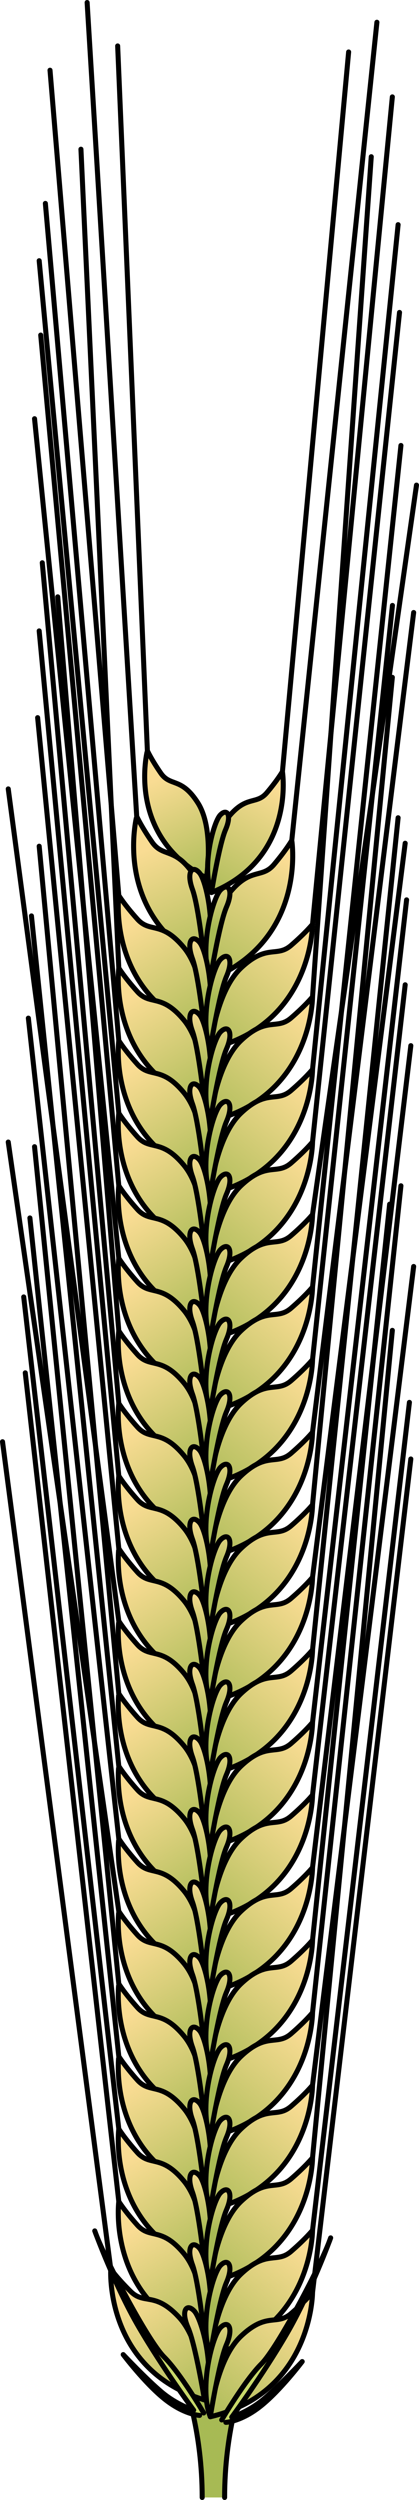 <?xml version="1.0" encoding="utf-8"?>
<!-- Generator: Adobe Illustrator 26.0.2, SVG Export Plug-In . SVG Version: 6.00 Build 0)  -->
<svg version="1.1" id="Camada_1" xmlns="http://www.w3.org/2000/svg" xmlns:xlink="http://www.w3.org/1999/xlink" x="0px" y="0px"
	 width="83.258px" height="496.049px" viewBox="0 0 83.258 496.049" enable-background="new 0 0 83.258 496.049"
	 xml:space="preserve">
<g>
	<g>
		<g>
			<g>
				
					<linearGradient id="SVGID_1_" gradientUnits="userSpaceOnUse" x1="678.517" y1="535.127" x2="692.026" y2="555.069" gradientTransform="matrix(0.983 0.186 -0.186 0.983 -535.343 -497.968)">
					<stop  offset="0.001" style="stop-color:#F9DC93"/>
					<stop  offset="0.993" style="stop-color:#A7BA54"/>
				</linearGradient>
				<path fill="url(#SVGID_1_)" stroke="#000000" stroke-linecap="round" stroke-linejoin="round" stroke-miterlimit="10" d="
					M41.015,174.198c0,0,1.596-9.694-1.687-14.877c-3.283-5.183-5.476-3.162-7.373-5.908c-1.897-2.745-2.671-4.466-2.671-4.466
					S24.932,165.755,41.015,174.198z"/>
				
					<line fill="none" stroke="#000000" stroke-linecap="round" stroke-linejoin="round" stroke-miterlimit="10" x1="29.284" y1="148.947" x2="23.381" y2="9.115"/>
			</g>
		</g>
		<g>
			<g>
				
					<linearGradient id="SVGID_00000145775580559390480090000005749148988448617350_" gradientUnits="userSpaceOnUse" x1="-430.364" y1="-255.647" x2="-447.089" y2="-234.847" gradientTransform="matrix(0.988 -0.157 0.157 0.988 519.377 341.093)">
					<stop  offset="0.001" style="stop-color:#F9DC93"/>
					<stop  offset="0.993" style="stop-color:#A7BA54"/>
				</linearGradient>
				
					<path fill="url(#SVGID_00000145775580559390480090000005749148988448617350_)" stroke="#000000" stroke-linecap="round" stroke-linejoin="round" stroke-miterlimit="10" d="
					M42.015,177.102c0,0-0.656-9.803,3.111-14.646c3.766-4.843,5.755-2.621,7.907-5.171c2.152-2.55,3.088-4.188,3.088-4.188
					S58.836,170.246,42.015,177.102z"/>
				
					<line fill="none" stroke="#000000" stroke-linecap="round" stroke-linejoin="round" stroke-miterlimit="10" x1="56.122" y1="153.097" x2="69.276" y2="10.313"/>
			</g>
			
				<linearGradient id="SVGID_00000114061178936026080200000002933305887338562982_" gradientUnits="userSpaceOnUse" x1="43.335" y1="157.82" x2="43.335" y2="168.543">
				<stop  offset="0.001" style="stop-color:#F9DC93"/>
				<stop  offset="0.993" style="stop-color:#A7BA54"/>
			</linearGradient>
			
				<path fill="url(#SVGID_00000114061178936026080200000002933305887338562982_)" stroke="#000000" stroke-linecap="round" stroke-linejoin="round" stroke-miterlimit="10" d="
				M42.015,177.102c0,0,1.534-9.534,2.812-12.494c1.278-2.96,0.262-4.306-1.075-2.882C42.416,163.15,40.027,172.016,42.015,177.102z
				"/>
		</g>
	</g>
	<g>
		<g>
			<g>
				
					<linearGradient id="SVGID_00000119117429170258393590000005035502286932128189_" gradientUnits="userSpaceOnUse" x1="679.367" y1="548.986" x2="694.878" y2="571.884" gradientTransform="matrix(0.983 0.186 -0.186 0.983 -535.343 -497.968)">
					<stop  offset="0.001" style="stop-color:#F9DC93"/>
					<stop  offset="0.993" style="stop-color:#A7BA54"/>
				</linearGradient>
				
					<path fill="url(#SVGID_00000119117429170258393590000005035502286932128189_)" stroke="#000000" stroke-linecap="round" stroke-linejoin="round" stroke-miterlimit="10" d="
					M40.634,190.969c0,0,1.832-11.131-1.937-17.082c-3.769-5.951-6.288-3.631-8.466-6.783s-3.066-5.127-3.066-5.127
					S22.167,181.275,40.634,190.969z"/>
				
					<line fill="none" stroke="#000000" stroke-linecap="round" stroke-linejoin="round" stroke-miterlimit="10" x1="27.164" y1="161.976" x2="17.313" y2="0.5"/>
			</g>
			
				<linearGradient id="SVGID_00000021827450188348666030000001790031413886084020_" gradientUnits="userSpaceOnUse" x1="238.733" y1="303.69" x2="238.733" y2="316.003" gradientTransform="matrix(0.998 0.06 -0.06 0.998 -179.81 -145.395)">
				<stop  offset="0.001" style="stop-color:#F9DC93"/>
				<stop  offset="0.993" style="stop-color:#A7BA54"/>
			</linearGradient>
			
				<path fill="url(#SVGID_00000021827450188348666030000001790031413886084020_)" stroke="#000000" stroke-linecap="round" stroke-linejoin="round" stroke-miterlimit="10" d="
				M40.634,190.969c0,0-1.127-11.03-2.395-14.507c-1.268-3.478-0.015-4.953,1.423-3.233S43.249,185.271,40.634,190.969z"/>
		</g>
		<g>
			<g>
				
					<linearGradient id="SVGID_00000154423288988892120050000015189947143646532494_" gradientUnits="userSpaceOnUse" x1="-431.021" y1="-241.476" x2="-450.225" y2="-217.593" gradientTransform="matrix(0.988 -0.157 0.157 0.988 519.377 341.093)">
					<stop  offset="0.001" style="stop-color:#F9DC93"/>
					<stop  offset="0.993" style="stop-color:#A7BA54"/>
				</linearGradient>
				
					<path fill="url(#SVGID_00000154423288988892120050000015189947143646532494_)" stroke="#000000" stroke-linecap="round" stroke-linejoin="round" stroke-miterlimit="10" d="
					M41.782,194.303c0,0-0.753-11.255,3.572-16.816s6.608-3.009,9.079-5.937s3.546-4.809,3.546-4.809S61.096,186.431,41.782,194.303
					z"/>
				
					<line fill="none" stroke="#000000" stroke-linecap="round" stroke-linejoin="round" stroke-miterlimit="10" x1="57.979" y1="166.741" x2="74.894" y2="4.415"/>
			</g>
			
				<linearGradient id="SVGID_00000118371159109504571670000012148341756812903073_" gradientUnits="userSpaceOnUse" x1="43.297" y1="172.163" x2="43.297" y2="184.476">
				<stop  offset="0.001" style="stop-color:#F9DC93"/>
				<stop  offset="0.993" style="stop-color:#A7BA54"/>
			</linearGradient>
			
				<path fill="url(#SVGID_00000118371159109504571670000012148341756812903073_)" stroke="#000000" stroke-linecap="round" stroke-linejoin="round" stroke-miterlimit="10" d="
				M41.782,194.303c0,0,1.762-10.946,3.229-14.345c1.467-3.399,0.301-4.944-1.234-3.309
				C42.242,178.283,39.499,188.463,41.782,194.303z"/>
		</g>
	</g>
	<g>
		<g>
			<g>
				
					<linearGradient id="SVGID_00000181058677943856644430000012300584822967256965_" gradientUnits="userSpaceOnUse" x1="226.436" y1="315.391" x2="241.947" y2="338.288" gradientTransform="matrix(0.998 0.06 -0.06 0.998 -179.81 -145.395)">
					<stop  offset="0.001" style="stop-color:#F9DC93"/>
					<stop  offset="0.993" style="stop-color:#A7BA54"/>
				</linearGradient>
				
					<path fill="url(#SVGID_00000181058677943856644430000012300584822967256965_)" stroke="#000000" stroke-linecap="round" stroke-linejoin="round" stroke-miterlimit="10" d="
					M40.634,204.727c0,0,0.409-11.273-4.083-16.699c-4.492-5.426-6.697-2.806-9.256-5.658s-3.69-4.698-3.69-4.698
					S21.089,197.447,40.634,204.727z"/>
				
					<line fill="none" stroke="#000000" stroke-linecap="round" stroke-linejoin="round" stroke-miterlimit="10" x1="23.604" y1="177.671" x2="9.937" y2="13.932"/>
			</g>
			
				<linearGradient id="SVGID_00000158711043451555248270000011448889971977271444_" gradientUnits="userSpaceOnUse" x1="239.561" y1="317.423" x2="239.561" y2="329.736" gradientTransform="matrix(0.998 0.06 -0.06 0.998 -179.81 -145.395)">
				<stop  offset="0.001" style="stop-color:#F9DC93"/>
				<stop  offset="0.993" style="stop-color:#A7BA54"/>
			</linearGradient>
			
				<path fill="url(#SVGID_00000158711043451555248270000011448889971977271444_)" stroke="#000000" stroke-linecap="round" stroke-linejoin="round" stroke-miterlimit="10" d="
				M40.634,204.727c0,0-1.127-11.03-2.395-14.507c-1.268-3.478-0.015-4.953,1.423-3.233S43.249,199.029,40.634,204.727z"/>
		</g>
		<g>
			<g>
				
					<linearGradient id="SVGID_00000012474333640909951210000008446976042862619011_" gradientUnits="userSpaceOnUse" x1="59.394" y1="186.522" x2="40.19" y2="210.404">
					<stop  offset="0.001" style="stop-color:#F9DC93"/>
					<stop  offset="0.993" style="stop-color:#A7BA54"/>
				</linearGradient>
				
					<path fill="url(#SVGID_00000012474333640909951210000008446976042862619011_)" stroke="#000000" stroke-linecap="round" stroke-linejoin="round" stroke-miterlimit="10" d="
					M41.782,208.061c0,0,1.023-11.234,6.167-16.047c5.144-4.813,6.998-1.934,9.899-4.438c2.9-2.504,4.256-4.192,4.256-4.192
					S62.092,203.319,41.782,208.061z"/>
				
					<line fill="none" stroke="#000000" stroke-linecap="round" stroke-linejoin="round" stroke-miterlimit="10" x1="62.104" y1="183.383" x2="77.96" y2="19.225"/>
			</g>
			
				<linearGradient id="SVGID_00000127014767113097869750000006441224155946662791_" gradientUnits="userSpaceOnUse" x1="43.297" y1="185.921" x2="43.297" y2="198.234">
				<stop  offset="0.001" style="stop-color:#F9DC93"/>
				<stop  offset="0.993" style="stop-color:#A7BA54"/>
			</linearGradient>
			
				<path fill="url(#SVGID_00000127014767113097869750000006441224155946662791_)" stroke="#000000" stroke-linecap="round" stroke-linejoin="round" stroke-miterlimit="10" d="
				M41.782,208.061c0,0,1.762-10.946,3.229-14.345c1.467-3.399,0.301-4.944-1.234-3.309
				C42.242,192.041,39.499,202.222,41.782,208.061z"/>
		</g>
	</g>
	<g>
		<g>
			<g>
				
					<linearGradient id="SVGID_00000165204856987630291160000012722326064876763790_" gradientUnits="userSpaceOnUse" x1="227.302" y1="329.762" x2="242.813" y2="352.659" gradientTransform="matrix(0.998 0.06 -0.06 0.998 -179.81 -145.395)">
					<stop  offset="0.001" style="stop-color:#F9DC93"/>
					<stop  offset="0.993" style="stop-color:#A7BA54"/>
				</linearGradient>
				
					<path fill="url(#SVGID_00000165204856987630291160000012722326064876763790_)" stroke="#000000" stroke-linecap="round" stroke-linejoin="round" stroke-miterlimit="10" d="
					M40.634,219.124c0,0,0.409-11.273-4.083-16.699c-4.492-5.426-6.697-2.806-9.256-5.658s-3.69-4.698-3.69-4.698
					S21.089,211.844,40.634,219.124z"/>
				
					<line fill="none" stroke="#000000" stroke-linecap="round" stroke-linejoin="round" stroke-miterlimit="10" x1="23.604" y1="192.068" x2="16.084" y2="29.606"/>
			</g>
			
				<linearGradient id="SVGID_00000175287399162744479520000001388477146362782091_" gradientUnits="userSpaceOnUse" x1="240.427" y1="331.794" x2="240.427" y2="344.107" gradientTransform="matrix(0.998 0.06 -0.06 0.998 -179.81 -145.395)">
				<stop  offset="0.001" style="stop-color:#F9DC93"/>
				<stop  offset="0.993" style="stop-color:#A7BA54"/>
			</linearGradient>
			
				<path fill="url(#SVGID_00000175287399162744479520000001388477146362782091_)" stroke="#000000" stroke-linecap="round" stroke-linejoin="round" stroke-miterlimit="10" d="
				M40.634,219.124c0,0-1.127-11.03-2.395-14.507c-1.268-3.478-0.015-4.953,1.423-3.233S43.249,213.426,40.634,219.124z"/>
		</g>
		<g>
			<g>
				
					<linearGradient id="SVGID_00000112607221309280738180000007712953798793957271_" gradientUnits="userSpaceOnUse" x1="59.394" y1="200.919" x2="40.19" y2="224.801">
					<stop  offset="0.001" style="stop-color:#F9DC93"/>
					<stop  offset="0.993" style="stop-color:#A7BA54"/>
				</linearGradient>
				
					<path fill="url(#SVGID_00000112607221309280738180000007712953798793957271_)" stroke="#000000" stroke-linecap="round" stroke-linejoin="round" stroke-miterlimit="10" d="
					M41.782,222.458c0,0,1.023-11.234,6.167-16.047c5.144-4.813,6.998-1.934,9.899-4.438c2.9-2.504,4.256-4.192,4.256-4.192
					S62.092,217.715,41.782,222.458z"/>
				
					<line fill="none" stroke="#000000" stroke-linecap="round" stroke-linejoin="round" stroke-miterlimit="10" x1="62.104" y1="197.78" x2="73.77" y2="31.097"/>
			</g>
			
				<linearGradient id="SVGID_00000098925976360793112140000012062141314618159781_" gradientUnits="userSpaceOnUse" x1="43.297" y1="200.318" x2="43.297" y2="212.631">
				<stop  offset="0.001" style="stop-color:#F9DC93"/>
				<stop  offset="0.993" style="stop-color:#A7BA54"/>
			</linearGradient>
			
				<path fill="url(#SVGID_00000098925976360793112140000012062141314618159781_)" stroke="#000000" stroke-linecap="round" stroke-linejoin="round" stroke-miterlimit="10" d="
				M41.782,222.458c0,0,1.762-10.946,3.229-14.345c1.467-3.399,0.301-4.944-1.234-3.309
				C42.242,206.438,39.499,216.618,41.782,222.458z"/>
		</g>
	</g>
	<g>
		<g>
			<g>
				
					<linearGradient id="SVGID_00000155868961396431026990000000921755790551288204_" gradientUnits="userSpaceOnUse" x1="228.168" y1="344.132" x2="243.679" y2="367.03" gradientTransform="matrix(0.998 0.06 -0.06 0.998 -179.81 -145.395)">
					<stop  offset="0.001" style="stop-color:#F9DC93"/>
					<stop  offset="0.993" style="stop-color:#A7BA54"/>
				</linearGradient>
				
					<path fill="url(#SVGID_00000155868961396431026990000000921755790551288204_)" stroke="#000000" stroke-linecap="round" stroke-linejoin="round" stroke-miterlimit="10" d="
					M40.634,233.52c0,0,0.409-11.273-4.083-16.699c-4.492-5.426-6.697-2.806-9.256-5.658s-3.69-4.698-3.69-4.698
					S21.089,226.241,40.634,233.52z"/>
				
					<line fill="none" stroke="#000000" stroke-linecap="round" stroke-linejoin="round" stroke-miterlimit="10" x1="23.604" y1="206.465" x2="9.015" y2="40.362"/>
			</g>
			
				<linearGradient id="SVGID_00000121990881070591326380000018258870949688388228_" gradientUnits="userSpaceOnUse" x1="241.293" y1="346.165" x2="241.293" y2="358.478" gradientTransform="matrix(0.998 0.06 -0.06 0.998 -179.81 -145.395)">
				<stop  offset="0.001" style="stop-color:#F9DC93"/>
				<stop  offset="0.993" style="stop-color:#A7BA54"/>
			</linearGradient>
			
				<path fill="url(#SVGID_00000121990881070591326380000018258870949688388228_)" stroke="#000000" stroke-linecap="round" stroke-linejoin="round" stroke-miterlimit="10" d="
				M40.634,233.52c0,0-1.127-11.03-2.395-14.507c-1.268-3.478-0.015-4.953,1.423-3.233S43.249,227.823,40.634,233.52z"/>
		</g>
		<g>
			<g>
				
					<linearGradient id="SVGID_00000027586029052482737620000014139093820799417494_" gradientUnits="userSpaceOnUse" x1="59.394" y1="215.316" x2="40.19" y2="239.198">
					<stop  offset="0.001" style="stop-color:#F9DC93"/>
					<stop  offset="0.993" style="stop-color:#A7BA54"/>
				</linearGradient>
				
					<path fill="url(#SVGID_00000027586029052482737620000014139093820799417494_)" stroke="#000000" stroke-linecap="round" stroke-linejoin="round" stroke-miterlimit="10" d="
					M41.782,236.855c0,0,1.023-11.234,6.167-16.047c5.144-4.813,6.998-1.934,9.899-4.438c2.9-2.504,4.256-4.192,4.256-4.192
					S62.092,232.112,41.782,236.855z"/>
				
					<line fill="none" stroke="#000000" stroke-linecap="round" stroke-linejoin="round" stroke-miterlimit="10" x1="62.104" y1="212.177" x2="79.107" y2="44.578"/>
			</g>
			
				<linearGradient id="SVGID_00000152956243206793045120000015921689194814422206_" gradientUnits="userSpaceOnUse" x1="43.297" y1="214.715" x2="43.297" y2="227.028">
				<stop  offset="0.001" style="stop-color:#F9DC93"/>
				<stop  offset="0.993" style="stop-color:#A7BA54"/>
			</linearGradient>
			
				<path fill="url(#SVGID_00000152956243206793045120000015921689194814422206_)" stroke="#000000" stroke-linecap="round" stroke-linejoin="round" stroke-miterlimit="10" d="
				M41.782,236.855c0,0,1.762-10.946,3.229-14.345c1.467-3.399,0.301-4.944-1.234-3.309
				C42.242,220.835,39.499,231.015,41.782,236.855z"/>
		</g>
	</g>
	<g>
		<g>
			<g>
				
					<linearGradient id="SVGID_00000066500224149310779900000008590593227596305056_" gradientUnits="userSpaceOnUse" x1="229.034" y1="358.503" x2="244.545" y2="381.401" gradientTransform="matrix(0.998 0.06 -0.06 0.998 -179.81 -145.395)">
					<stop  offset="0.001" style="stop-color:#F9DC93"/>
					<stop  offset="0.993" style="stop-color:#A7BA54"/>
				</linearGradient>
				
					<path fill="url(#SVGID_00000066500224149310779900000008590593227596305056_)" stroke="#000000" stroke-linecap="round" stroke-linejoin="round" stroke-miterlimit="10" d="
					M40.634,247.917c0,0,0.409-11.273-4.083-16.699s-6.697-2.806-9.256-5.658s-3.69-4.698-3.69-4.698S21.089,240.638,40.634,247.917
					z"/>
				
					<line fill="none" stroke="#000000" stroke-linecap="round" stroke-linejoin="round" stroke-miterlimit="10" x1="23.604" y1="220.862" x2="7.786" y2="51.734"/>
			</g>
			
				<linearGradient id="SVGID_00000159451160472335599000000013770289811023395516_" gradientUnits="userSpaceOnUse" x1="242.159" y1="360.536" x2="242.159" y2="372.849" gradientTransform="matrix(0.998 0.06 -0.06 0.998 -179.81 -145.395)">
				<stop  offset="0.001" style="stop-color:#F9DC93"/>
				<stop  offset="0.993" style="stop-color:#A7BA54"/>
			</linearGradient>
			
				<path fill="url(#SVGID_00000159451160472335599000000013770289811023395516_)" stroke="#000000" stroke-linecap="round" stroke-linejoin="round" stroke-miterlimit="10" d="
				M40.634,247.917c0,0-1.127-11.03-2.395-14.507c-1.268-3.478-0.015-4.953,1.423-3.233S43.249,242.219,40.634,247.917z"/>
		</g>
		<g>
			<g>
				
					<linearGradient id="SVGID_00000122688089554429333780000003521897953695681204_" gradientUnits="userSpaceOnUse" x1="59.394" y1="229.712" x2="40.19" y2="253.595">
					<stop  offset="0.001" style="stop-color:#F9DC93"/>
					<stop  offset="0.993" style="stop-color:#A7BA54"/>
				</linearGradient>
				
					<path fill="url(#SVGID_00000122688089554429333780000003521897953695681204_)" stroke="#000000" stroke-linecap="round" stroke-linejoin="round" stroke-miterlimit="10" d="
					M41.782,251.252c0,0,1.023-11.234,6.167-16.047c5.144-4.813,6.998-1.934,9.899-4.438c2.9-2.504,4.256-4.192,4.256-4.192
					S62.092,246.509,41.782,251.252z"/>
				
					<line fill="none" stroke="#000000" stroke-linecap="round" stroke-linejoin="round" stroke-miterlimit="10" x1="62.104" y1="226.574" x2="79.387" y2="61.992"/>
			</g>
			
				<linearGradient id="SVGID_00000070835982761613934390000009035093818886924987_" gradientUnits="userSpaceOnUse" x1="43.297" y1="229.112" x2="43.297" y2="241.425">
				<stop  offset="0.001" style="stop-color:#F9DC93"/>
				<stop  offset="0.993" style="stop-color:#A7BA54"/>
			</linearGradient>
			
				<path fill="url(#SVGID_00000070835982761613934390000009035093818886924987_)" stroke="#000000" stroke-linecap="round" stroke-linejoin="round" stroke-miterlimit="10" d="
				M41.782,251.252c0,0,1.762-10.946,3.229-14.345c1.467-3.399,0.301-4.944-1.234-3.309
				C42.242,235.232,39.499,245.412,41.782,251.252z"/>
		</g>
	</g>
	<g>
		<g>
			<g>
				
					<linearGradient id="SVGID_00000070097611174367375900000015128537407846283188_" gradientUnits="userSpaceOnUse" x1="229.899" y1="372.874" x2="245.411" y2="395.771" gradientTransform="matrix(0.998 0.06 -0.06 0.998 -179.81 -145.395)">
					<stop  offset="0.001" style="stop-color:#F9DC93"/>
					<stop  offset="0.993" style="stop-color:#A7BA54"/>
				</linearGradient>
				
					<path fill="url(#SVGID_00000070097611174367375900000015128537407846283188_)" stroke="#000000" stroke-linecap="round" stroke-linejoin="round" stroke-miterlimit="10" d="
					M40.634,262.314c0,0,0.409-11.273-4.083-16.699s-6.697-2.806-9.256-5.658s-3.69-4.698-3.69-4.698S21.089,255.035,40.634,262.314
					z"/>
				
					<line fill="none" stroke="#000000" stroke-linecap="round" stroke-linejoin="round" stroke-miterlimit="10" x1="23.604" y1="235.259" x2="8.093" y2="66.486"/>
			</g>
			
				<linearGradient id="SVGID_00000144303281830436889240000017072025380205750447_" gradientUnits="userSpaceOnUse" x1="243.024" y1="374.907" x2="243.024" y2="387.219" gradientTransform="matrix(0.998 0.06 -0.06 0.998 -179.81 -145.395)">
				<stop  offset="0.001" style="stop-color:#F9DC93"/>
				<stop  offset="0.993" style="stop-color:#A7BA54"/>
			</linearGradient>
			
				<path fill="url(#SVGID_00000144303281830436889240000017072025380205750447_)" stroke="#000000" stroke-linecap="round" stroke-linejoin="round" stroke-miterlimit="10" d="
				M40.634,262.314c0,0-1.127-11.03-2.395-14.507c-1.268-3.478-0.015-4.953,1.423-3.233S43.249,256.616,40.634,262.314z"/>
		</g>
		<g>
			<g>
				
					<linearGradient id="SVGID_00000025415394533586038730000016882807644020196258_" gradientUnits="userSpaceOnUse" x1="59.394" y1="244.109" x2="40.19" y2="267.991">
					<stop  offset="0.001" style="stop-color:#F9DC93"/>
					<stop  offset="0.993" style="stop-color:#A7BA54"/>
				</linearGradient>
				
					<path fill="url(#SVGID_00000025415394533586038730000016882807644020196258_)" stroke="#000000" stroke-linecap="round" stroke-linejoin="round" stroke-miterlimit="10" d="
					M41.782,265.648c0,0,1.023-11.234,6.167-16.047c5.144-4.813,6.998-1.934,9.899-4.438c2.9-2.504,4.256-4.192,4.256-4.192
					S62.092,260.906,41.782,265.648z"/>
				
					<line fill="none" stroke="#000000" stroke-linecap="round" stroke-linejoin="round" stroke-miterlimit="10" x1="62.104" y1="240.971" x2="82.758" y2="96.258"/>
			</g>
			
				<linearGradient id="SVGID_00000102542390111272557240000010287636408368480152_" gradientUnits="userSpaceOnUse" x1="43.297" y1="243.509" x2="43.297" y2="255.822">
				<stop  offset="0.001" style="stop-color:#F9DC93"/>
				<stop  offset="0.993" style="stop-color:#A7BA54"/>
			</linearGradient>
			
				<path fill="url(#SVGID_00000102542390111272557240000010287636408368480152_)" stroke="#000000" stroke-linecap="round" stroke-linejoin="round" stroke-miterlimit="10" d="
				M41.782,265.648c0,0,1.762-10.946,3.229-14.345c1.467-3.399,0.301-4.944-1.234-3.309
				C42.242,249.629,39.499,259.809,41.782,265.648z"/>
		</g>
	</g>
	<g>
		<g>
			<g>
				
					<linearGradient id="SVGID_00000063611647499457318190000010508149486094405778_" gradientUnits="userSpaceOnUse" x1="230.765" y1="387.245" x2="246.276" y2="410.142" gradientTransform="matrix(0.998 0.06 -0.06 0.998 -179.81 -145.395)">
					<stop  offset="0.001" style="stop-color:#F9DC93"/>
					<stop  offset="0.993" style="stop-color:#A7BA54"/>
				</linearGradient>
				
					<path fill="url(#SVGID_00000063611647499457318190000010508149486094405778_)" stroke="#000000" stroke-linecap="round" stroke-linejoin="round" stroke-miterlimit="10" d="
					M40.634,276.711c0,0,0.409-11.273-4.083-16.699c-4.492-5.426-6.697-2.806-9.256-5.658s-3.69-4.698-3.69-4.698
					S21.089,269.432,40.634,276.711z"/>
				
					<line fill="none" stroke="#000000" stroke-linecap="round" stroke-linejoin="round" stroke-miterlimit="10" x1="23.604" y1="249.656" x2="6.864" y2="83.082"/>
			</g>
			
				<linearGradient id="SVGID_00000036944506034870421120000014680852229874218172_" gradientUnits="userSpaceOnUse" x1="243.89" y1="389.277" x2="243.89" y2="401.59" gradientTransform="matrix(0.998 0.06 -0.06 0.998 -179.81 -145.395)">
				<stop  offset="0.001" style="stop-color:#F9DC93"/>
				<stop  offset="0.993" style="stop-color:#A7BA54"/>
			</linearGradient>
			
				<path fill="url(#SVGID_00000036944506034870421120000014680852229874218172_)" stroke="#000000" stroke-linecap="round" stroke-linejoin="round" stroke-miterlimit="10" d="
				M40.634,276.711c0,0-1.127-11.03-2.395-14.507c-1.268-3.478-0.015-4.953,1.423-3.233S43.249,271.013,40.634,276.711z"/>
		</g>
		<g>
			<g>
				
					<linearGradient id="SVGID_00000011733924928948261480000014334652241039622571_" gradientUnits="userSpaceOnUse" x1="59.394" y1="258.506" x2="40.19" y2="282.388">
					<stop  offset="0.001" style="stop-color:#F9DC93"/>
					<stop  offset="0.993" style="stop-color:#A7BA54"/>
				</linearGradient>
				
					<path fill="url(#SVGID_00000011733924928948261480000014334652241039622571_)" stroke="#000000" stroke-linecap="round" stroke-linejoin="round" stroke-miterlimit="10" d="
					M41.782,280.045c0,0,1.023-11.234,6.167-16.047c5.144-4.813,6.998-1.934,9.899-4.438c2.9-2.504,4.256-4.192,4.256-4.192
					S62.092,275.303,41.782,280.045z"/>
				
					<line fill="none" stroke="#000000" stroke-linecap="round" stroke-linejoin="round" stroke-miterlimit="10" x1="62.104" y1="255.368" x2="79.668" y2="88.393"/>
			</g>
			
				<linearGradient id="SVGID_00000115508965553888462610000000981631364009810852_" gradientUnits="userSpaceOnUse" x1="43.297" y1="257.906" x2="43.297" y2="270.219">
				<stop  offset="0.001" style="stop-color:#F9DC93"/>
				<stop  offset="0.993" style="stop-color:#A7BA54"/>
			</linearGradient>
			
				<path fill="url(#SVGID_00000115508965553888462610000000981631364009810852_)" stroke="#000000" stroke-linecap="round" stroke-linejoin="round" stroke-miterlimit="10" d="
				M41.782,280.045c0,0,1.762-10.946,3.229-14.345c1.467-3.399,0.301-4.944-1.234-3.309
				C42.242,264.026,39.499,274.206,41.782,280.045z"/>
		</g>
	</g>
	<g>
		<g>
			<g>
				
					<linearGradient id="SVGID_00000094583285088945987740000009342229045363063445_" gradientUnits="userSpaceOnUse" x1="231.631" y1="401.615" x2="247.142" y2="424.513" gradientTransform="matrix(0.998 0.06 -0.06 0.998 -179.81 -145.395)">
					<stop  offset="0.001" style="stop-color:#F9DC93"/>
					<stop  offset="0.993" style="stop-color:#A7BA54"/>
				</linearGradient>
				
					<path fill="url(#SVGID_00000094583285088945987740000009342229045363063445_)" stroke="#000000" stroke-linecap="round" stroke-linejoin="round" stroke-miterlimit="10" d="
					M40.634,291.108c0,0,0.409-11.273-4.083-16.699s-6.697-2.806-9.256-5.658c-2.559-2.851-3.69-4.698-3.69-4.698
					S21.089,283.828,40.634,291.108z"/>
				
					<line fill="none" stroke="#000000" stroke-linecap="round" stroke-linejoin="round" stroke-miterlimit="10" x1="23.604" y1="264.053" x2="11.474" y2="118.425"/>
			</g>
			
				<linearGradient id="SVGID_00000155133229856378648730000008018798617292495035_" gradientUnits="userSpaceOnUse" x1="244.756" y1="403.648" x2="244.756" y2="415.961" gradientTransform="matrix(0.998 0.06 -0.06 0.998 -179.81 -145.395)">
				<stop  offset="0.001" style="stop-color:#F9DC93"/>
				<stop  offset="0.993" style="stop-color:#A7BA54"/>
			</linearGradient>
			
				<path fill="url(#SVGID_00000155133229856378648730000008018798617292495035_)" stroke="#000000" stroke-linecap="round" stroke-linejoin="round" stroke-miterlimit="10" d="
				M40.634,291.108c0,0-1.127-11.03-2.395-14.507c-1.268-3.478-0.015-4.953,1.423-3.233S43.249,285.41,40.634,291.108z"/>
		</g>
		<g>
			<g>
				
					<linearGradient id="SVGID_00000156570578168011147080000000196932908586450310_" gradientUnits="userSpaceOnUse" x1="59.394" y1="272.903" x2="40.19" y2="296.785">
					<stop  offset="0.001" style="stop-color:#F9DC93"/>
					<stop  offset="0.993" style="stop-color:#A7BA54"/>
				</linearGradient>
				
					<path fill="url(#SVGID_00000156570578168011147080000000196932908586450310_)" stroke="#000000" stroke-linecap="round" stroke-linejoin="round" stroke-miterlimit="10" d="
					M41.782,294.442c0,0,1.023-11.234,6.167-16.047s6.998-1.934,9.899-4.438c2.9-2.504,4.256-4.192,4.256-4.192
					S62.092,289.7,41.782,294.442z"/>
				
					<line fill="none" stroke="#000000" stroke-linecap="round" stroke-linejoin="round" stroke-miterlimit="10" x1="62.104" y1="269.765" x2="77.983" y2="120.131"/>
			</g>
			
				<linearGradient id="SVGID_00000070078150483272068360000005570533915723983535_" gradientUnits="userSpaceOnUse" x1="43.297" y1="272.303" x2="43.297" y2="284.615">
				<stop  offset="0.001" style="stop-color:#F9DC93"/>
				<stop  offset="0.993" style="stop-color:#A7BA54"/>
			</linearGradient>
			
				<path fill="url(#SVGID_00000070078150483272068360000005570533915723983535_)" stroke="#000000" stroke-linecap="round" stroke-linejoin="round" stroke-miterlimit="10" d="
				M41.782,294.442c0,0,1.762-10.947,3.229-14.345c1.467-3.399,0.301-4.944-1.234-3.309
				C42.242,278.423,39.499,288.603,41.782,294.442z"/>
		</g>
	</g>
	<g>
		<g>
			<g>
				
					<linearGradient id="SVGID_00000049911942298271244740000004416659182069998505_" gradientUnits="userSpaceOnUse" x1="232.497" y1="415.986" x2="248.008" y2="438.884" gradientTransform="matrix(0.998 0.06 -0.06 0.998 -179.81 -145.395)">
					<stop  offset="0.001" style="stop-color:#F9DC93"/>
					<stop  offset="0.993" style="stop-color:#A7BA54"/>
				</linearGradient>
				
					<path fill="url(#SVGID_00000049911942298271244740000004416659182069998505_)" stroke="#000000" stroke-linecap="round" stroke-linejoin="round" stroke-miterlimit="10" d="
					M40.634,305.505c0,0,0.409-11.273-4.083-16.699c-4.492-5.426-6.697-2.806-9.256-5.658c-2.559-2.851-3.69-4.698-3.69-4.698
					S21.089,298.225,40.634,305.505z"/>
				
					<line fill="none" stroke="#000000" stroke-linecap="round" stroke-linejoin="round" stroke-miterlimit="10" x1="23.604" y1="278.449" x2="8.401" y2="111.664"/>
			</g>
			
				<linearGradient id="SVGID_00000052798716975170660280000001799221160753351333_" gradientUnits="userSpaceOnUse" x1="245.622" y1="418.019" x2="245.622" y2="430.332" gradientTransform="matrix(0.998 0.06 -0.06 0.998 -179.81 -145.395)">
				<stop  offset="0.001" style="stop-color:#F9DC93"/>
				<stop  offset="0.993" style="stop-color:#A7BA54"/>
			</linearGradient>
			
				<path fill="url(#SVGID_00000052798716975170660280000001799221160753351333_)" stroke="#000000" stroke-linecap="round" stroke-linejoin="round" stroke-miterlimit="10" d="
				M40.634,305.505c0,0-1.127-11.03-2.395-14.507c-1.268-3.478-0.015-4.953,1.423-3.233S43.249,299.807,40.634,305.505z"/>
		</g>
		<g>
			<g>
				
					<linearGradient id="SVGID_00000082357185684567691190000013706685549703726762_" gradientUnits="userSpaceOnUse" x1="59.394" y1="287.3" x2="40.19" y2="311.182">
					<stop  offset="0.001" style="stop-color:#F9DC93"/>
					<stop  offset="0.993" style="stop-color:#A7BA54"/>
				</linearGradient>
				
					<path fill="url(#SVGID_00000082357185684567691190000013706685549703726762_)" stroke="#000000" stroke-linecap="round" stroke-linejoin="round" stroke-miterlimit="10" d="
					M41.782,308.839c0,0,1.023-11.234,6.167-16.047c5.144-4.813,6.998-1.934,9.899-4.438c2.9-2.504,4.256-4.192,4.256-4.192
					S62.092,304.097,41.782,308.839z"/>
				
					<line fill="none" stroke="#000000" stroke-linecap="round" stroke-linejoin="round" stroke-miterlimit="10" x1="62.104" y1="284.161" x2="82.196" y2="121.536"/>
			</g>
			
				<linearGradient id="SVGID_00000142871993521223903080000001224231028138033579_" gradientUnits="userSpaceOnUse" x1="43.297" y1="286.699" x2="43.297" y2="299.012">
				<stop  offset="0.001" style="stop-color:#F9DC93"/>
				<stop  offset="0.993" style="stop-color:#A7BA54"/>
			</linearGradient>
			
				<path fill="url(#SVGID_00000142871993521223903080000001224231028138033579_)" stroke="#000000" stroke-linecap="round" stroke-linejoin="round" stroke-miterlimit="10" d="
				M41.782,308.839c0,0,1.762-10.946,3.229-14.345c1.467-3.399,0.301-4.944-1.234-3.309C42.242,292.819,39.499,303,41.782,308.839z"
				/>
		</g>
	</g>
	<g>
		<g>
			<g>
				
					<linearGradient id="SVGID_00000170277247384570466110000014771511728194373301_" gradientUnits="userSpaceOnUse" x1="233.363" y1="430.357" x2="248.874" y2="453.255" gradientTransform="matrix(0.998 0.06 -0.06 0.998 -179.81 -145.395)">
					<stop  offset="0.001" style="stop-color:#F9DC93"/>
					<stop  offset="0.993" style="stop-color:#A7BA54"/>
				</linearGradient>
				
					<path fill="url(#SVGID_00000170277247384570466110000014771511728194373301_)" stroke="#000000" stroke-linecap="round" stroke-linejoin="round" stroke-miterlimit="10" d="
					M40.634,319.902c0,0,0.409-11.273-4.083-16.699s-6.697-2.806-9.256-5.658c-2.559-2.851-3.69-4.698-3.69-4.698
					S21.089,312.622,40.634,319.902z"/>
				
					<line fill="none" stroke="#000000" stroke-linecap="round" stroke-linejoin="round" stroke-miterlimit="10" x1="23.604" y1="292.846" x2="7.786" y2="125.186"/>
			</g>
			
				<linearGradient id="SVGID_00000057142907712244313020000015054204955876832432_" gradientUnits="userSpaceOnUse" x1="246.488" y1="432.39" x2="246.488" y2="444.703" gradientTransform="matrix(0.998 0.06 -0.06 0.998 -179.81 -145.395)">
				<stop  offset="0.001" style="stop-color:#F9DC93"/>
				<stop  offset="0.993" style="stop-color:#A7BA54"/>
			</linearGradient>
			
				<path fill="url(#SVGID_00000057142907712244313020000015054204955876832432_)" stroke="#000000" stroke-linecap="round" stroke-linejoin="round" stroke-miterlimit="10" d="
				M40.634,319.902c0,0-1.127-11.03-2.395-14.507c-1.268-3.478-0.015-4.953,1.423-3.233S43.249,314.204,40.634,319.902z"/>
		</g>
		<g>
			<g>
				
					<linearGradient id="SVGID_00000178909252374073032750000004780154024526535602_" gradientUnits="userSpaceOnUse" x1="59.394" y1="301.697" x2="40.19" y2="325.579">
					<stop  offset="0.001" style="stop-color:#F9DC93"/>
					<stop  offset="0.993" style="stop-color:#A7BA54"/>
				</linearGradient>
				
					<path fill="url(#SVGID_00000178909252374073032750000004780154024526535602_)" stroke="#000000" stroke-linecap="round" stroke-linejoin="round" stroke-miterlimit="10" d="
					M41.782,323.236c0,0,1.023-11.234,6.167-16.047s6.998-1.934,9.899-4.438c2.9-2.504,4.256-4.192,4.256-4.192
					S62.092,318.493,41.782,323.236z"/>
				
					<line fill="none" stroke="#000000" stroke-linecap="round" stroke-linejoin="round" stroke-miterlimit="10" x1="62.104" y1="298.558" x2="77.96" y2="134.4"/>
			</g>
			
				<linearGradient id="SVGID_00000144318675094691820920000007712638055899827856_" gradientUnits="userSpaceOnUse" x1="43.297" y1="301.096" x2="43.297" y2="313.409">
				<stop  offset="0.001" style="stop-color:#F9DC93"/>
				<stop  offset="0.993" style="stop-color:#A7BA54"/>
			</linearGradient>
			
				<path fill="url(#SVGID_00000144318675094691820920000007712638055899827856_)" stroke="#000000" stroke-linecap="round" stroke-linejoin="round" stroke-miterlimit="10" d="
				M41.782,323.236c0,0,1.762-10.947,3.229-14.345c1.467-3.399,0.301-4.944-1.234-3.309
				C42.242,307.216,39.499,317.397,41.782,323.236z"/>
		</g>
	</g>
	<g>
		<g>
			<g>
				
					<linearGradient id="SVGID_00000126318063565718188910000016306651127633584062_" gradientUnits="userSpaceOnUse" x1="234.229" y1="444.728" x2="249.74" y2="467.625" gradientTransform="matrix(0.998 0.06 -0.06 0.998 -179.81 -145.395)">
					<stop  offset="0.001" style="stop-color:#F9DC93"/>
					<stop  offset="0.993" style="stop-color:#A7BA54"/>
				</linearGradient>
				
					<path fill="url(#SVGID_00000126318063565718188910000016306651127633584062_)" stroke="#000000" stroke-linecap="round" stroke-linejoin="round" stroke-miterlimit="10" d="
					M40.634,334.298c0,0,0.409-11.273-4.083-16.699c-4.492-5.426-6.697-2.806-9.256-5.658c-2.559-2.851-3.69-4.698-3.69-4.698
					S21.089,327.019,40.634,334.298z"/>
				
					<line fill="none" stroke="#000000" stroke-linecap="round" stroke-linejoin="round" stroke-miterlimit="10" x1="23.604" y1="307.243" x2="7.479" y2="142.397"/>
			</g>
			
				<linearGradient id="SVGID_00000067200424049506544400000009101509127357958045_" gradientUnits="userSpaceOnUse" x1="247.354" y1="446.761" x2="247.354" y2="459.074" gradientTransform="matrix(0.998 0.06 -0.06 0.998 -179.81 -145.395)">
				<stop  offset="0.001" style="stop-color:#F9DC93"/>
				<stop  offset="0.993" style="stop-color:#A7BA54"/>
			</linearGradient>
			
				<path fill="url(#SVGID_00000067200424049506544400000009101509127357958045_)" stroke="#000000" stroke-linecap="round" stroke-linejoin="round" stroke-miterlimit="10" d="
				M40.634,334.298c0,0-1.127-11.03-2.395-14.507c-1.268-3.478-0.015-4.953,1.423-3.233S43.249,328.601,40.634,334.298z"/>
		</g>
		<g>
			<g>
				
					<linearGradient id="SVGID_00000043440371751840818260000014493149136874596994_" gradientUnits="userSpaceOnUse" x1="59.394" y1="316.094" x2="40.19" y2="339.976">
					<stop  offset="0.001" style="stop-color:#F9DC93"/>
					<stop  offset="0.993" style="stop-color:#A7BA54"/>
				</linearGradient>
				
					<path fill="url(#SVGID_00000043440371751840818260000014493149136874596994_)" stroke="#000000" stroke-linecap="round" stroke-linejoin="round" stroke-miterlimit="10" d="
					M41.782,337.633c0,0,1.023-11.234,6.167-16.047c5.144-4.813,6.998-1.934,9.899-4.438c2.9-2.504,4.256-4.192,4.256-4.192
					S62.092,332.89,41.782,337.633z"/>
				
					<line fill="none" stroke="#000000" stroke-linecap="round" stroke-linejoin="round" stroke-miterlimit="10" x1="62.104" y1="312.955" x2="80.511" y2="167.317"/>
			</g>
			
				<linearGradient id="SVGID_00000067929720024686979810000018187176150930241954_" gradientUnits="userSpaceOnUse" x1="43.297" y1="315.493" x2="43.297" y2="327.806">
				<stop  offset="0.001" style="stop-color:#F9DC93"/>
				<stop  offset="0.993" style="stop-color:#A7BA54"/>
			</linearGradient>
			
				<path fill="url(#SVGID_00000067929720024686979810000018187176150930241954_)" stroke="#000000" stroke-linecap="round" stroke-linejoin="round" stroke-miterlimit="10" d="
				M41.782,337.633c0,0,1.762-10.946,3.229-14.345c1.467-3.399,0.301-4.944-1.234-3.309
				C42.242,321.613,39.499,331.793,41.782,337.633z"/>
		</g>
	</g>
	<g>
		<g>
			<g>
				
					<linearGradient id="SVGID_00000155111716831598594660000000213001427217209242_" gradientUnits="userSpaceOnUse" x1="235.095" y1="459.099" x2="250.606" y2="481.996" gradientTransform="matrix(0.998 0.06 -0.06 0.998 -179.81 -145.395)">
					<stop  offset="0.001" style="stop-color:#F9DC93"/>
					<stop  offset="0.993" style="stop-color:#A7BA54"/>
				</linearGradient>
				
					<path fill="url(#SVGID_00000155111716831598594660000000213001427217209242_)" stroke="#000000" stroke-linecap="round" stroke-linejoin="round" stroke-miterlimit="10" d="
					M40.634,348.695c0,0,0.409-11.273-4.083-16.699s-6.697-2.806-9.256-5.658c-2.559-2.851-3.69-4.698-3.69-4.698
					S21.089,341.416,40.634,348.695z"/>
				
					<line fill="none" stroke="#000000" stroke-linecap="round" stroke-linejoin="round" stroke-miterlimit="10" x1="23.604" y1="321.64" x2="1.639" y2="156.535"/>
			</g>
			
				<linearGradient id="SVGID_00000087387172619338298510000003218406711175433106_" gradientUnits="userSpaceOnUse" x1="248.22" y1="461.131" x2="248.22" y2="473.444" gradientTransform="matrix(0.998 0.06 -0.06 0.998 -179.81 -145.395)">
				<stop  offset="0.001" style="stop-color:#F9DC93"/>
				<stop  offset="0.993" style="stop-color:#A7BA54"/>
			</linearGradient>
			
				<path fill="url(#SVGID_00000087387172619338298510000003218406711175433106_)" stroke="#000000" stroke-linecap="round" stroke-linejoin="round" stroke-miterlimit="10" d="
				M40.634,348.695c0,0-1.127-11.03-2.395-14.507c-1.268-3.478-0.015-4.953,1.423-3.233S43.249,342.997,40.634,348.695z"/>
		</g>
		<g>
			<g>
				
					<linearGradient id="SVGID_00000150079061377788664750000013407214807560031383_" gradientUnits="userSpaceOnUse" x1="59.394" y1="330.49" x2="40.19" y2="354.373">
					<stop  offset="0.001" style="stop-color:#F9DC93"/>
					<stop  offset="0.993" style="stop-color:#A7BA54"/>
				</linearGradient>
				
					<path fill="url(#SVGID_00000150079061377788664750000013407214807560031383_)" stroke="#000000" stroke-linecap="round" stroke-linejoin="round" stroke-miterlimit="10" d="
					M41.782,352.03c0,0,1.023-11.234,6.167-16.047s6.998-1.934,9.899-4.438c2.9-2.504,4.256-4.192,4.256-4.192
					S62.092,347.287,41.782,352.03z"/>
				
					<line fill="none" stroke="#000000" stroke-linecap="round" stroke-linejoin="round" stroke-miterlimit="10" x1="62.104" y1="327.352" x2="79.107" y2="162.261"/>
			</g>
			
				<linearGradient id="SVGID_00000164507522478731961010000013418085835654659746_" gradientUnits="userSpaceOnUse" x1="43.297" y1="329.89" x2="43.297" y2="342.203">
				<stop  offset="0.001" style="stop-color:#F9DC93"/>
				<stop  offset="0.993" style="stop-color:#A7BA54"/>
			</linearGradient>
			
				<path fill="url(#SVGID_00000164507522478731961010000013418085835654659746_)" stroke="#000000" stroke-linecap="round" stroke-linejoin="round" stroke-miterlimit="10" d="
				M41.782,352.03c0,0,1.762-10.946,3.229-14.345c1.467-3.399,0.301-4.944-1.234-3.309C42.242,336.01,39.499,346.19,41.782,352.03z"
				/>
		</g>
	</g>
	<g>
		<g>
			<g>
				
					<linearGradient id="SVGID_00000147222532589892516860000016249707774874506152_" gradientUnits="userSpaceOnUse" x1="235.961" y1="473.469" x2="251.472" y2="496.367" gradientTransform="matrix(0.998 0.06 -0.06 0.998 -179.81 -145.395)">
					<stop  offset="0.001" style="stop-color:#F9DC93"/>
					<stop  offset="0.993" style="stop-color:#A7BA54"/>
				</linearGradient>
				
					<path fill="url(#SVGID_00000147222532589892516860000016249707774874506152_)" stroke="#000000" stroke-linecap="round" stroke-linejoin="round" stroke-miterlimit="10" d="
					M40.634,363.092c0,0,0.409-11.273-4.083-16.699s-6.697-2.806-9.256-5.658c-2.559-2.851-3.69-4.698-3.69-4.698
					S21.089,355.813,40.634,363.092z"/>
				
					<line fill="none" stroke="#000000" stroke-linecap="round" stroke-linejoin="round" stroke-miterlimit="10" x1="23.604" y1="336.037" x2="7.786" y2="167.906"/>
			</g>
			
				<linearGradient id="SVGID_00000112619568636380330270000012666953254430571395_" gradientUnits="userSpaceOnUse" x1="249.086" y1="475.502" x2="249.086" y2="487.815" gradientTransform="matrix(0.998 0.06 -0.06 0.998 -179.81 -145.395)">
				<stop  offset="0.001" style="stop-color:#F9DC93"/>
				<stop  offset="0.993" style="stop-color:#A7BA54"/>
			</linearGradient>
			
				<path fill="url(#SVGID_00000112619568636380330270000012666953254430571395_)" stroke="#000000" stroke-linecap="round" stroke-linejoin="round" stroke-miterlimit="10" d="
				M40.634,363.092c0,0-1.127-11.03-2.395-14.507c-1.268-3.478-0.015-4.953,1.423-3.233S43.249,357.394,40.634,363.092z"/>
		</g>
		<g>
			<g>
				
					<linearGradient id="SVGID_00000050647071124554883930000017270712696864887969_" gradientUnits="userSpaceOnUse" x1="59.394" y1="344.887" x2="40.19" y2="368.77">
					<stop  offset="0.001" style="stop-color:#F9DC93"/>
					<stop  offset="0.993" style="stop-color:#A7BA54"/>
				</linearGradient>
				
					<path fill="url(#SVGID_00000050647071124554883930000017270712696864887969_)" stroke="#000000" stroke-linecap="round" stroke-linejoin="round" stroke-miterlimit="10" d="
					M41.782,366.426c0,0,1.023-11.234,6.167-16.047c5.144-4.813,6.998-1.934,9.899-4.438c2.9-2.504,4.256-4.192,4.256-4.192
					S62.092,361.684,41.782,366.426z"/>
				
					<line fill="none" stroke="#000000" stroke-linecap="round" stroke-linejoin="round" stroke-miterlimit="10" x1="62.104" y1="341.749" x2="80.792" y2="178.551"/>
			</g>
			
				<linearGradient id="SVGID_00000108301845584410517590000018282328394591195059_" gradientUnits="userSpaceOnUse" x1="43.297" y1="344.287" x2="43.297" y2="356.6">
				<stop  offset="0.001" style="stop-color:#F9DC93"/>
				<stop  offset="0.993" style="stop-color:#A7BA54"/>
			</linearGradient>
			
				<path fill="url(#SVGID_00000108301845584410517590000018282328394591195059_)" stroke="#000000" stroke-linecap="round" stroke-linejoin="round" stroke-miterlimit="10" d="
				M41.782,366.426c0,0,1.762-10.946,3.229-14.345c1.467-3.399,0.301-4.944-1.234-3.309
				C42.242,350.407,39.499,360.587,41.782,366.426z"/>
		</g>
	</g>
	<g>
		<g>
			<g>
				
					<linearGradient id="SVGID_00000047765732689305593970000009288491159306349700_" gradientUnits="userSpaceOnUse" x1="236.827" y1="487.84" x2="252.338" y2="510.738" gradientTransform="matrix(0.998 0.06 -0.06 0.998 -179.81 -145.395)">
					<stop  offset="0.001" style="stop-color:#F9DC93"/>
					<stop  offset="0.993" style="stop-color:#A7BA54"/>
				</linearGradient>
				
					<path fill="url(#SVGID_00000047765732689305593970000009288491159306349700_)" stroke="#000000" stroke-linecap="round" stroke-linejoin="round" stroke-miterlimit="10" d="
					M40.634,377.489c0,0,0.409-11.273-4.083-16.699s-6.697-2.806-9.256-5.658c-2.559-2.851-3.69-4.698-3.69-4.698
					S21.089,370.21,40.634,377.489z"/>
				
					<line fill="none" stroke="#000000" stroke-linecap="round" stroke-linejoin="round" stroke-miterlimit="10" x1="23.604" y1="350.434" x2="6.249" y2="181.736"/>
			</g>
			
				<linearGradient id="SVGID_00000080898381427823319420000011073320463647505550_" gradientUnits="userSpaceOnUse" x1="249.952" y1="489.873" x2="249.952" y2="502.186" gradientTransform="matrix(0.998 0.06 -0.06 0.998 -179.81 -145.395)">
				<stop  offset="0.001" style="stop-color:#F9DC93"/>
				<stop  offset="0.993" style="stop-color:#A7BA54"/>
			</linearGradient>
			
				<path fill="url(#SVGID_00000080898381427823319420000011073320463647505550_)" stroke="#000000" stroke-linecap="round" stroke-linejoin="round" stroke-miterlimit="10" d="
				M40.634,377.489c0,0-1.127-11.03-2.395-14.507c-1.268-3.478-0.015-4.953,1.423-3.233S43.249,371.791,40.634,377.489z"/>
		</g>
		<g>
			<g>
				
					<linearGradient id="SVGID_00000017485054431783030480000008520173912557513386_" gradientUnits="userSpaceOnUse" x1="59.394" y1="359.284" x2="40.19" y2="383.166">
					<stop  offset="0.001" style="stop-color:#F9DC93"/>
					<stop  offset="0.993" style="stop-color:#A7BA54"/>
				</linearGradient>
				
					<path fill="url(#SVGID_00000017485054431783030480000008520173912557513386_)" stroke="#000000" stroke-linecap="round" stroke-linejoin="round" stroke-miterlimit="10" d="
					M41.782,380.823c0,0,1.023-11.234,6.167-16.047s6.998-1.934,9.899-4.438c2.9-2.504,4.256-4.192,4.256-4.192
					S62.092,376.081,41.782,380.823z"/>
				
					<line fill="none" stroke="#000000" stroke-linecap="round" stroke-linejoin="round" stroke-miterlimit="10" x1="62.104" y1="356.146" x2="80.511" y2="195.403"/>
			</g>
			
				<linearGradient id="SVGID_00000160180845564220443040000008221350096011249833_" gradientUnits="userSpaceOnUse" x1="43.297" y1="358.684" x2="43.297" y2="370.997">
				<stop  offset="0.001" style="stop-color:#F9DC93"/>
				<stop  offset="0.993" style="stop-color:#A7BA54"/>
			</linearGradient>
			
				<path fill="url(#SVGID_00000160180845564220443040000008221350096011249833_)" stroke="#000000" stroke-linecap="round" stroke-linejoin="round" stroke-miterlimit="10" d="
				M41.782,380.823c0,0,1.762-10.946,3.229-14.345c1.467-3.399,0.301-4.944-1.234-3.309
				C42.242,364.804,39.499,374.984,41.782,380.823z"/>
		</g>
	</g>
	<g>
		<g>
			<g>
				
					<linearGradient id="SVGID_00000147906113877407477550000009968630772837161644_" gradientUnits="userSpaceOnUse" x1="237.693" y1="502.211" x2="253.204" y2="525.109" gradientTransform="matrix(0.998 0.06 -0.06 0.998 -179.81 -145.395)">
					<stop  offset="0.001" style="stop-color:#F9DC93"/>
					<stop  offset="0.993" style="stop-color:#A7BA54"/>
				</linearGradient>
				
					<path fill="url(#SVGID_00000147906113877407477550000009968630772837161644_)" stroke="#000000" stroke-linecap="round" stroke-linejoin="round" stroke-miterlimit="10" d="
					M40.634,391.886c0,0,0.409-11.273-4.083-16.699s-6.697-2.806-9.256-5.658c-2.559-2.851-3.69-4.698-3.69-4.698
					S21.089,384.606,40.634,391.886z"/>
				
					<line fill="none" stroke="#000000" stroke-linecap="round" stroke-linejoin="round" stroke-miterlimit="10" x1="23.604" y1="364.831" x2="5.635" y2="202.02"/>
			</g>
			
				<linearGradient id="SVGID_00000101818362816773349840000017698778212381783441_" gradientUnits="userSpaceOnUse" x1="250.818" y1="504.244" x2="250.818" y2="516.557" gradientTransform="matrix(0.998 0.06 -0.06 0.998 -179.81 -145.395)">
				<stop  offset="0.001" style="stop-color:#F9DC93"/>
				<stop  offset="0.993" style="stop-color:#A7BA54"/>
			</linearGradient>
			
				<path fill="url(#SVGID_00000101818362816773349840000017698778212381783441_)" stroke="#000000" stroke-linecap="round" stroke-linejoin="round" stroke-miterlimit="10" d="
				M40.634,391.886c0,0-1.127-11.03-2.395-14.507c-1.268-3.478-0.015-4.953,1.423-3.233
				C41.099,375.867,43.249,386.188,40.634,391.886z"/>
		</g>
		<g>
			<g>
				
					<linearGradient id="SVGID_00000013180714363657685360000011511366914429033630_" gradientUnits="userSpaceOnUse" x1="59.394" y1="373.681" x2="40.19" y2="397.563">
					<stop  offset="0.001" style="stop-color:#F9DC93"/>
					<stop  offset="0.993" style="stop-color:#A7BA54"/>
				</linearGradient>
				
					<path fill="url(#SVGID_00000013180714363657685360000011511366914429033630_)" stroke="#000000" stroke-linecap="round" stroke-linejoin="round" stroke-miterlimit="10" d="
					M41.782,395.22c0,0,1.023-11.234,6.167-16.047c5.144-4.813,6.998-1.934,9.899-4.438c2.9-2.504,4.256-4.192,4.256-4.192
					S62.092,390.478,41.782,395.22z"/>
				
					<line fill="none" stroke="#000000" stroke-linecap="round" stroke-linejoin="round" stroke-miterlimit="10" x1="62.104" y1="370.543" x2="81.634" y2="207.481"/>
			</g>
			
				<linearGradient id="SVGID_00000107567304841368782470000014820710838005560737_" gradientUnits="userSpaceOnUse" x1="43.297" y1="373.081" x2="43.297" y2="385.394">
				<stop  offset="0.001" style="stop-color:#F9DC93"/>
				<stop  offset="0.993" style="stop-color:#A7BA54"/>
			</linearGradient>
			
				<path fill="url(#SVGID_00000107567304841368782470000014820710838005560737_)" stroke="#000000" stroke-linecap="round" stroke-linejoin="round" stroke-miterlimit="10" d="
				M41.782,395.22c0,0,1.762-10.946,3.229-14.345c1.467-3.399,0.301-4.944-1.234-3.309C42.242,379.201,39.499,389.381,41.782,395.22
				z"/>
		</g>
	</g>
	<g>
		<g>
			<g>
				
					<linearGradient id="SVGID_00000049900195423565734670000008892318145074965694_" gradientUnits="userSpaceOnUse" x1="238.559" y1="516.582" x2="254.07" y2="539.479" gradientTransform="matrix(0.998 0.06 -0.06 0.998 -179.81 -145.395)">
					<stop  offset="0.001" style="stop-color:#F9DC93"/>
					<stop  offset="0.993" style="stop-color:#A7BA54"/>
				</linearGradient>
				
					<path fill="url(#SVGID_00000049900195423565734670000008892318145074965694_)" stroke="#000000" stroke-linecap="round" stroke-linejoin="round" stroke-miterlimit="10" d="
					M40.634,406.283c0,0,0.409-11.273-4.083-16.699s-6.697-2.806-9.256-5.658c-2.559-2.851-3.69-4.698-3.69-4.698
					S21.089,399.003,40.634,406.283z"/>
				
					<line fill="none" stroke="#000000" stroke-linecap="round" stroke-linejoin="round" stroke-miterlimit="10" x1="23.604" y1="379.228" x2="1.639" y2="226.607"/>
			</g>
			
				<linearGradient id="SVGID_00000023988583636097418180000007105280045428070528_" gradientUnits="userSpaceOnUse" x1="251.684" y1="518.615" x2="251.684" y2="530.928" gradientTransform="matrix(0.998 0.06 -0.06 0.998 -179.81 -145.395)">
				<stop  offset="0.001" style="stop-color:#F9DC93"/>
				<stop  offset="0.993" style="stop-color:#A7BA54"/>
			</linearGradient>
			
				<path fill="url(#SVGID_00000023988583636097418180000007105280045428070528_)" stroke="#000000" stroke-linecap="round" stroke-linejoin="round" stroke-miterlimit="10" d="
				M40.634,406.283c0,0-1.127-11.03-2.395-14.507c-1.268-3.478-0.015-4.953,1.423-3.233S43.249,400.585,40.634,406.283z"/>
		</g>
		<g>
			<g>
				
					<linearGradient id="SVGID_00000114053377444663429000000011426328066359173259_" gradientUnits="userSpaceOnUse" x1="59.394" y1="388.078" x2="40.19" y2="411.96">
					<stop  offset="0.001" style="stop-color:#F9DC93"/>
					<stop  offset="0.993" style="stop-color:#A7BA54"/>
				</linearGradient>
				
					<path fill="url(#SVGID_00000114053377444663429000000011426328066359173259_)" stroke="#000000" stroke-linecap="round" stroke-linejoin="round" stroke-miterlimit="10" d="
					M41.782,409.617c0,0,1.023-11.234,6.167-16.047s6.998-1.934,9.899-4.438c2.9-2.504,4.256-4.192,4.256-4.192
					S62.092,404.875,41.782,409.617z"/>
				
					<line fill="none" stroke="#000000" stroke-linecap="round" stroke-linejoin="round" stroke-miterlimit="10" x1="62.104" y1="384.94" x2="77.421" y2="238.938"/>
			</g>
			
				<linearGradient id="SVGID_00000012433629898080484220000001342391124866283952_" gradientUnits="userSpaceOnUse" x1="43.297" y1="387.478" x2="43.297" y2="399.79">
				<stop  offset="0.001" style="stop-color:#F9DC93"/>
				<stop  offset="0.993" style="stop-color:#A7BA54"/>
			</linearGradient>
			
				<path fill="url(#SVGID_00000012433629898080484220000001342391124866283952_)" stroke="#000000" stroke-linecap="round" stroke-linejoin="round" stroke-miterlimit="10" d="
				M41.782,409.617c0,0,1.762-10.946,3.229-14.345c1.467-3.399,0.301-4.944-1.234-3.309
				C42.242,393.598,39.499,403.778,41.782,409.617z"/>
		</g>
	</g>
	<g>
		<g>
			<g>
				
					<linearGradient id="SVGID_00000166672709390289055570000005365840874072298880_" gradientUnits="userSpaceOnUse" x1="239.425" y1="530.953" x2="254.936" y2="553.85" gradientTransform="matrix(0.998 0.06 -0.06 0.998 -179.81 -145.395)">
					<stop  offset="0.001" style="stop-color:#F9DC93"/>
					<stop  offset="0.993" style="stop-color:#A7BA54"/>
				</linearGradient>
				
					<path fill="url(#SVGID_00000166672709390289055570000005365840874072298880_)" stroke="#000000" stroke-linecap="round" stroke-linejoin="round" stroke-miterlimit="10" d="
					M40.634,420.68c0,0,0.409-11.273-4.083-16.699s-6.697-2.806-9.256-5.658c-2.559-2.851-3.69-4.698-3.69-4.698
					S21.089,413.4,40.634,420.68z"/>
				
					<line fill="none" stroke="#000000" stroke-linecap="round" stroke-linejoin="round" stroke-miterlimit="10" x1="23.604" y1="393.624" x2="6.864" y2="227.529"/>
			</g>
			
				<linearGradient id="SVGID_00000182499373461193809490000003017773667837745087_" gradientUnits="userSpaceOnUse" x1="252.55" y1="532.985" x2="252.55" y2="545.298" gradientTransform="matrix(0.998 0.06 -0.06 0.998 -179.81 -145.395)">
				<stop  offset="0.001" style="stop-color:#F9DC93"/>
				<stop  offset="0.993" style="stop-color:#A7BA54"/>
			</linearGradient>
			
				<path fill="url(#SVGID_00000182499373461193809490000003017773667837745087_)" stroke="#000000" stroke-linecap="round" stroke-linejoin="round" stroke-miterlimit="10" d="
				M40.634,420.68c0,0-1.127-11.03-2.395-14.507c-1.268-3.478-0.015-4.953,1.423-3.233C41.099,404.66,43.249,414.982,40.634,420.68z
				"/>
		</g>
		<g>
			<g>
				
					<linearGradient id="SVGID_00000015313910143084475340000016613280472873089723_" gradientUnits="userSpaceOnUse" x1="59.394" y1="402.475" x2="40.19" y2="426.357">
					<stop  offset="0.001" style="stop-color:#F9DC93"/>
					<stop  offset="0.993" style="stop-color:#A7BA54"/>
				</linearGradient>
				
					<path fill="url(#SVGID_00000015313910143084475340000016613280472873089723_)" stroke="#000000" stroke-linecap="round" stroke-linejoin="round" stroke-miterlimit="10" d="
					M41.782,424.014c0,0,1.023-11.234,6.167-16.047s6.998-1.934,9.899-4.438c2.9-2.504,4.256-4.192,4.256-4.192
					S62.092,419.272,41.782,424.014z"/>
				
					<line fill="none" stroke="#000000" stroke-linecap="round" stroke-linejoin="round" stroke-miterlimit="10" x1="62.104" y1="399.336" x2="79.668" y2="235.286"/>
			</g>
			
				<linearGradient id="SVGID_00000145050810922981221300000010086029009764435888_" gradientUnits="userSpaceOnUse" x1="43.297" y1="401.874" x2="43.297" y2="414.187">
				<stop  offset="0.001" style="stop-color:#F9DC93"/>
				<stop  offset="0.993" style="stop-color:#A7BA54"/>
			</linearGradient>
			
				<path fill="url(#SVGID_00000145050810922981221300000010086029009764435888_)" stroke="#000000" stroke-linecap="round" stroke-linejoin="round" stroke-miterlimit="10" d="
				M41.782,424.014c0,0,1.762-10.946,3.229-14.345c1.467-3.399,0.301-4.944-1.234-3.309
				C42.242,407.994,39.499,418.175,41.782,424.014z"/>
		</g>
	</g>
	<g>
		<g>
			<g>
				
					<linearGradient id="SVGID_00000050650853781298200900000007073669158549595542_" gradientUnits="userSpaceOnUse" x1="240.291" y1="545.323" x2="255.802" y2="568.221" gradientTransform="matrix(0.998 0.06 -0.06 0.998 -179.81 -145.395)">
					<stop  offset="0.001" style="stop-color:#F9DC93"/>
					<stop  offset="0.993" style="stop-color:#A7BA54"/>
				</linearGradient>
				
					<path fill="url(#SVGID_00000050650853781298200900000007073669158549595542_)" stroke="#000000" stroke-linecap="round" stroke-linejoin="round" stroke-miterlimit="10" d="
					M40.634,435.077c0,0,0.409-11.273-4.083-16.699s-6.697-2.806-9.256-5.658c-2.559-2.851-3.69-4.698-3.69-4.698
					S21.089,427.797,40.634,435.077z"/>
				
					<line fill="none" stroke="#000000" stroke-linecap="round" stroke-linejoin="round" stroke-miterlimit="10" x1="23.604" y1="408.021" x2="5.942" y2="241.666"/>
			</g>
			
				<linearGradient id="SVGID_00000165226663078034984350000007110253835529643669_" gradientUnits="userSpaceOnUse" x1="253.416" y1="547.356" x2="253.416" y2="559.669" gradientTransform="matrix(0.998 0.06 -0.06 0.998 -179.81 -145.395)">
				<stop  offset="0.001" style="stop-color:#F9DC93"/>
				<stop  offset="0.993" style="stop-color:#A7BA54"/>
			</linearGradient>
			
				<path fill="url(#SVGID_00000165226663078034984350000007110253835529643669_)" stroke="#000000" stroke-linecap="round" stroke-linejoin="round" stroke-miterlimit="10" d="
				M40.634,435.077c0,0-1.127-11.03-2.395-14.507c-1.268-3.478-0.015-4.953,1.423-3.233S43.249,429.379,40.634,435.077z"/>
		</g>
		<g>
			<g>
				
					<linearGradient id="SVGID_00000172403488636420063260000013129879774884586127_" gradientUnits="userSpaceOnUse" x1="59.394" y1="416.872" x2="40.19" y2="440.754">
					<stop  offset="0.001" style="stop-color:#F9DC93"/>
					<stop  offset="0.993" style="stop-color:#A7BA54"/>
				</linearGradient>
				
					<path fill="url(#SVGID_00000172403488636420063260000013129879774884586127_)" stroke="#000000" stroke-linecap="round" stroke-linejoin="round" stroke-miterlimit="10" d="
					M41.782,438.411c0,0,1.023-11.234,6.167-16.047c5.144-4.813,6.998-1.934,9.899-4.438c2.9-2.504,4.256-4.192,4.256-4.192
					S62.092,433.668,41.782,438.411z"/>
				
					<line fill="none" stroke="#000000" stroke-linecap="round" stroke-linejoin="round" stroke-miterlimit="10" x1="62.104" y1="413.733" x2="82.196" y2="251.296"/>
			</g>
			
				<linearGradient id="SVGID_00000159448246191610170590000000698027495147696050_" gradientUnits="userSpaceOnUse" x1="43.297" y1="416.271" x2="43.297" y2="428.584">
				<stop  offset="0.001" style="stop-color:#F9DC93"/>
				<stop  offset="0.993" style="stop-color:#A7BA54"/>
			</linearGradient>
			
				<path fill="url(#SVGID_00000159448246191610170590000000698027495147696050_)" stroke="#000000" stroke-linecap="round" stroke-linejoin="round" stroke-miterlimit="10" d="
				M41.782,438.411c0,0,1.762-10.946,3.229-14.345c1.467-3.399,0.301-4.944-1.234-3.309
				C42.242,422.391,39.499,432.571,41.782,438.411z"/>
		</g>
	</g>
	<g>
		<g>
			<g>
				
					<linearGradient id="SVGID_00000036944232711009145370000010011883608847072697_" gradientUnits="userSpaceOnUse" x1="241.156" y1="559.694" x2="256.668" y2="582.592" gradientTransform="matrix(0.998 0.06 -0.06 0.998 -179.81 -145.395)">
					<stop  offset="0.001" style="stop-color:#F9DC93"/>
					<stop  offset="0.993" style="stop-color:#A7BA54"/>
				</linearGradient>
				
					<path fill="url(#SVGID_00000036944232711009145370000010011883608847072697_)" stroke="#000000" stroke-linecap="round" stroke-linejoin="round" stroke-miterlimit="10" d="
					M40.634,449.473c0,0,0.409-11.273-4.083-16.699s-6.697-2.806-9.256-5.658c-2.559-2.851-3.69-4.698-3.69-4.698
					S21.089,442.194,40.634,449.473z"/>
				
					<line fill="none" stroke="#000000" stroke-linecap="round" stroke-linejoin="round" stroke-miterlimit="10" x1="23.604" y1="422.418" x2="4.713" y2="257.34"/>
			</g>
			
				<linearGradient id="SVGID_00000004514214625358011360000013041697389195622056_" gradientUnits="userSpaceOnUse" x1="254.281" y1="561.727" x2="254.281" y2="574.04" gradientTransform="matrix(0.998 0.06 -0.06 0.998 -179.81 -145.395)">
				<stop  offset="0.001" style="stop-color:#F9DC93"/>
				<stop  offset="0.993" style="stop-color:#A7BA54"/>
			</linearGradient>
			
				<path fill="url(#SVGID_00000004514214625358011360000013041697389195622056_)" stroke="#000000" stroke-linecap="round" stroke-linejoin="round" stroke-miterlimit="10" d="
				M40.634,449.473c0,0-1.127-11.03-2.395-14.507c-1.268-3.478-0.015-4.953,1.423-3.233
				C41.099,433.454,43.249,443.775,40.634,449.473z"/>
		</g>
		<g>
			<g>
				
					<linearGradient id="SVGID_00000099632804772177555540000005063298156277306022_" gradientUnits="userSpaceOnUse" x1="59.394" y1="431.269" x2="40.19" y2="455.151">
					<stop  offset="0.001" style="stop-color:#F9DC93"/>
					<stop  offset="0.993" style="stop-color:#A7BA54"/>
				</linearGradient>
				
					<path fill="url(#SVGID_00000099632804772177555540000005063298156277306022_)" stroke="#000000" stroke-linecap="round" stroke-linejoin="round" stroke-miterlimit="10" d="
					M41.782,452.808c0,0,1.023-11.234,6.167-16.047s6.998-1.934,9.899-4.438c2.9-2.504,4.256-4.192,4.256-4.192
					S62.092,448.065,41.782,452.808z"/>
				
					<line fill="none" stroke="#000000" stroke-linecap="round" stroke-linejoin="round" stroke-miterlimit="10" x1="62.104" y1="428.13" x2="77.96" y2="263.972"/>
			</g>
			
				<linearGradient id="SVGID_00000116216817520514639060000010236785960342250142_" gradientUnits="userSpaceOnUse" x1="43.297" y1="430.668" x2="43.297" y2="442.981">
				<stop  offset="0.001" style="stop-color:#F9DC93"/>
				<stop  offset="0.993" style="stop-color:#A7BA54"/>
			</linearGradient>
			
				<path fill="url(#SVGID_00000116216817520514639060000010236785960342250142_)" stroke="#000000" stroke-linecap="round" stroke-linejoin="round" stroke-miterlimit="10" d="
				M41.782,452.808c0,0,1.762-10.946,3.229-14.345c1.467-3.399,0.301-4.944-1.234-3.309
				C42.242,436.788,39.499,446.968,41.782,452.808z"/>
		</g>
	</g>
	<g>
		<g>
			<g>
				
					<linearGradient id="SVGID_00000061464326391398072910000008231951082638310578_" gradientUnits="userSpaceOnUse" x1="242.022" y1="574.065" x2="257.534" y2="596.962" gradientTransform="matrix(0.998 0.06 -0.06 0.998 -179.81 -145.395)">
					<stop  offset="0.001" style="stop-color:#F9DC93"/>
					<stop  offset="0.993" style="stop-color:#A7BA54"/>
				</linearGradient>
				
					<path fill="url(#SVGID_00000061464326391398072910000008231951082638310578_)" stroke="#000000" stroke-linecap="round" stroke-linejoin="round" stroke-miterlimit="10" d="
					M40.634,463.87c0,0,0.409-11.273-4.083-16.699s-6.697-2.806-9.256-5.658c-2.559-2.851-3.69-4.698-3.69-4.698
					S21.089,456.591,40.634,463.87z"/>
				
					<line fill="none" stroke="#000000" stroke-linecap="round" stroke-linejoin="round" stroke-miterlimit="10" x1="23.604" y1="436.815" x2="5.02" y2="272.399"/>
			</g>
			
				<linearGradient id="SVGID_00000012473384480505339550000009519191940340204984_" gradientUnits="userSpaceOnUse" x1="255.147" y1="576.098" x2="255.147" y2="588.411" gradientTransform="matrix(0.998 0.06 -0.06 0.998 -179.81 -145.395)">
				<stop  offset="0.001" style="stop-color:#F9DC93"/>
				<stop  offset="0.993" style="stop-color:#A7BA54"/>
			</linearGradient>
			
				<path fill="url(#SVGID_00000012473384480505339550000009519191940340204984_)" stroke="#000000" stroke-linecap="round" stroke-linejoin="round" stroke-miterlimit="10" d="
				M40.634,463.87c0,0-1.127-11.03-2.395-14.507c-1.268-3.478-0.015-4.953,1.423-3.233S43.249,458.172,40.634,463.87z"/>
		</g>
		<g>
			<g>
				
					<linearGradient id="SVGID_00000168088057030111786590000012235121142720034495_" gradientUnits="userSpaceOnUse" x1="59.394" y1="445.665" x2="40.19" y2="469.548">
					<stop  offset="0.001" style="stop-color:#F9DC93"/>
					<stop  offset="0.993" style="stop-color:#A7BA54"/>
				</linearGradient>
				
					<path fill="url(#SVGID_00000168088057030111786590000012235121142720034495_)" stroke="#000000" stroke-linecap="round" stroke-linejoin="round" stroke-miterlimit="10" d="
					M41.782,467.204c0,0,1.023-11.234,6.167-16.047c5.144-4.813,6.998-1.934,9.899-4.438c2.9-2.504,4.256-4.192,4.256-4.192
					S62.092,462.462,41.782,467.204z"/>
				
					<line fill="none" stroke="#000000" stroke-linecap="round" stroke-linejoin="round" stroke-miterlimit="10" x1="62.104" y1="442.527" x2="81.353" y2="278.259"/>
			</g>
			
				<linearGradient id="SVGID_00000125578198197376019790000006169344471570689943_" gradientUnits="userSpaceOnUse" x1="43.297" y1="445.065" x2="43.297" y2="457.378">
				<stop  offset="0.001" style="stop-color:#F9DC93"/>
				<stop  offset="0.993" style="stop-color:#A7BA54"/>
			</linearGradient>
			
				<path fill="url(#SVGID_00000125578198197376019790000006169344471570689943_)" stroke="#000000" stroke-linecap="round" stroke-linejoin="round" stroke-miterlimit="10" d="
				M41.782,467.204c0,0,1.762-10.946,3.229-14.345c1.467-3.399,0.301-4.944-1.234-3.309
				C42.242,451.185,39.499,461.365,41.782,467.204z"/>
		</g>
	</g>
	<path fill="#A7BA54" stroke="#000000" stroke-linecap="round" stroke-linejoin="round" stroke-miterlimit="10" d="M44.632,495.549
		c0-13.03,3.374-22.126,3.374-22.126H36.801c0,0,3.374,9.096,3.374,22.126"/>
	<g>
		<g>
			<g>
				
					<linearGradient id="SVGID_00000148639257234852105470000010877648167917080201_" gradientUnits="userSpaceOnUse" x1="25.966" y1="455.359" x2="41.477" y2="478.257">
					<stop  offset="0.001" style="stop-color:#F9DC93"/>
					<stop  offset="0.993" style="stop-color:#A7BA54"/>
				</linearGradient>
				
					<path fill="url(#SVGID_00000148639257234852105470000010877648167917080201_)" stroke="#000000" stroke-linecap="round" stroke-linejoin="round" stroke-miterlimit="10" d="
					M40.634,476.197c0,0-0.269-11.277-5.08-16.424s-6.853-2.398-9.579-5.091c-2.726-2.692-3.966-4.468-3.966-4.468
					S20.686,470.107,40.634,476.197z"/>
				
					<line fill="none" stroke="#000000" stroke-linecap="round" stroke-linejoin="round" stroke-miterlimit="10" x1="22.008" y1="450.215" x2="0.5" y2="286.069"/>
			</g>
			
				<linearGradient id="SVGID_00000142888701978496606120000000435261500634405021_" gradientUnits="userSpaceOnUse" x1="39.091" y1="457.392" x2="39.091" y2="469.705">
				<stop  offset="0.001" style="stop-color:#F9DC93"/>
				<stop  offset="0.993" style="stop-color:#A7BA54"/>
			</linearGradient>
			
				<path fill="url(#SVGID_00000142888701978496606120000000435261500634405021_)" stroke="#000000" stroke-linecap="round" stroke-linejoin="round" stroke-miterlimit="10" d="
				M40.634,476.197c0,0-1.788-10.942-3.264-14.337s-0.313-4.943,1.226-3.312S42.902,470.353,40.634,476.197z"/>
		</g>
		<g>
			<g>
				
					<linearGradient id="SVGID_00000183968806986407535360000004009361722308731015_" gradientUnits="userSpaceOnUse" x1="59.394" y1="457.993" x2="40.19" y2="481.875">
					<stop  offset="0.001" style="stop-color:#F9DC93"/>
					<stop  offset="0.993" style="stop-color:#A7BA54"/>
				</linearGradient>
				
					<path fill="url(#SVGID_00000183968806986407535360000004009361722308731015_)" stroke="#000000" stroke-linecap="round" stroke-linejoin="round" stroke-miterlimit="10" d="
					M41.782,479.532c0,0,1.023-11.234,6.167-16.047s6.998-1.934,9.899-4.438c2.9-2.504,4.256-4.192,4.256-4.192
					S62.092,474.789,41.782,479.532z"/>
				
					<line fill="none" stroke="#000000" stroke-linecap="round" stroke-linejoin="round" stroke-miterlimit="10" x1="62.104" y1="454.854" x2="81.634" y2="289.493"/>
			</g>
			
				<linearGradient id="SVGID_00000117639408159848867790000013997988227944746146_" gradientUnits="userSpaceOnUse" x1="43.297" y1="457.392" x2="43.297" y2="469.705">
				<stop  offset="0.001" style="stop-color:#F9DC93"/>
				<stop  offset="0.993" style="stop-color:#A7BA54"/>
			</linearGradient>
			
				<path fill="url(#SVGID_00000117639408159848867790000013997988227944746146_)" stroke="#000000" stroke-linecap="round" stroke-linejoin="round" stroke-miterlimit="10" d="
				M41.782,479.532c0,0,1.762-10.946,3.229-14.345c1.467-3.399,0.301-4.944-1.234-3.309
				C42.242,463.512,39.499,473.692,41.782,479.532z"/>
		</g>
	</g>
	<g>
		<path fill="#C8D86A" stroke="#000000" stroke-linecap="round" stroke-linejoin="round" stroke-miterlimit="10" d="M40.479,478.783
			c0,0-4.55-7.791-7.86-11.1c-3.309-3.309-12.066-19.994-13.789-25.028c0,0,3.93,10.825,8.756,19.098
			c4.826,8.274,10.894,16.478,10.894,16.478s-3.309-1.034-6.343-3.585s-7.653-7.446-7.653-7.446s4.206,5.585,8.136,8.756
			s7.033,3.309,7.033,3.309"/>
		<path fill="#C8D86A" stroke="#000000" stroke-linecap="round" stroke-linejoin="round" stroke-miterlimit="10" d="M44.054,480.166
			c0,0,4.55-7.791,7.86-11.1c3.309-3.309,12.066-19.994,13.789-25.028c0,0-3.93,10.825-8.756,19.098
			c-4.826,8.274-10.894,16.478-10.894,16.478s3.309-1.034,6.343-3.585c3.034-2.551,7.653-7.446,7.653-7.446
			s-4.206,5.585-8.136,8.756c-3.93,3.172-7.033,3.309-7.033,3.309"/>
	</g>
</g>
</svg>
